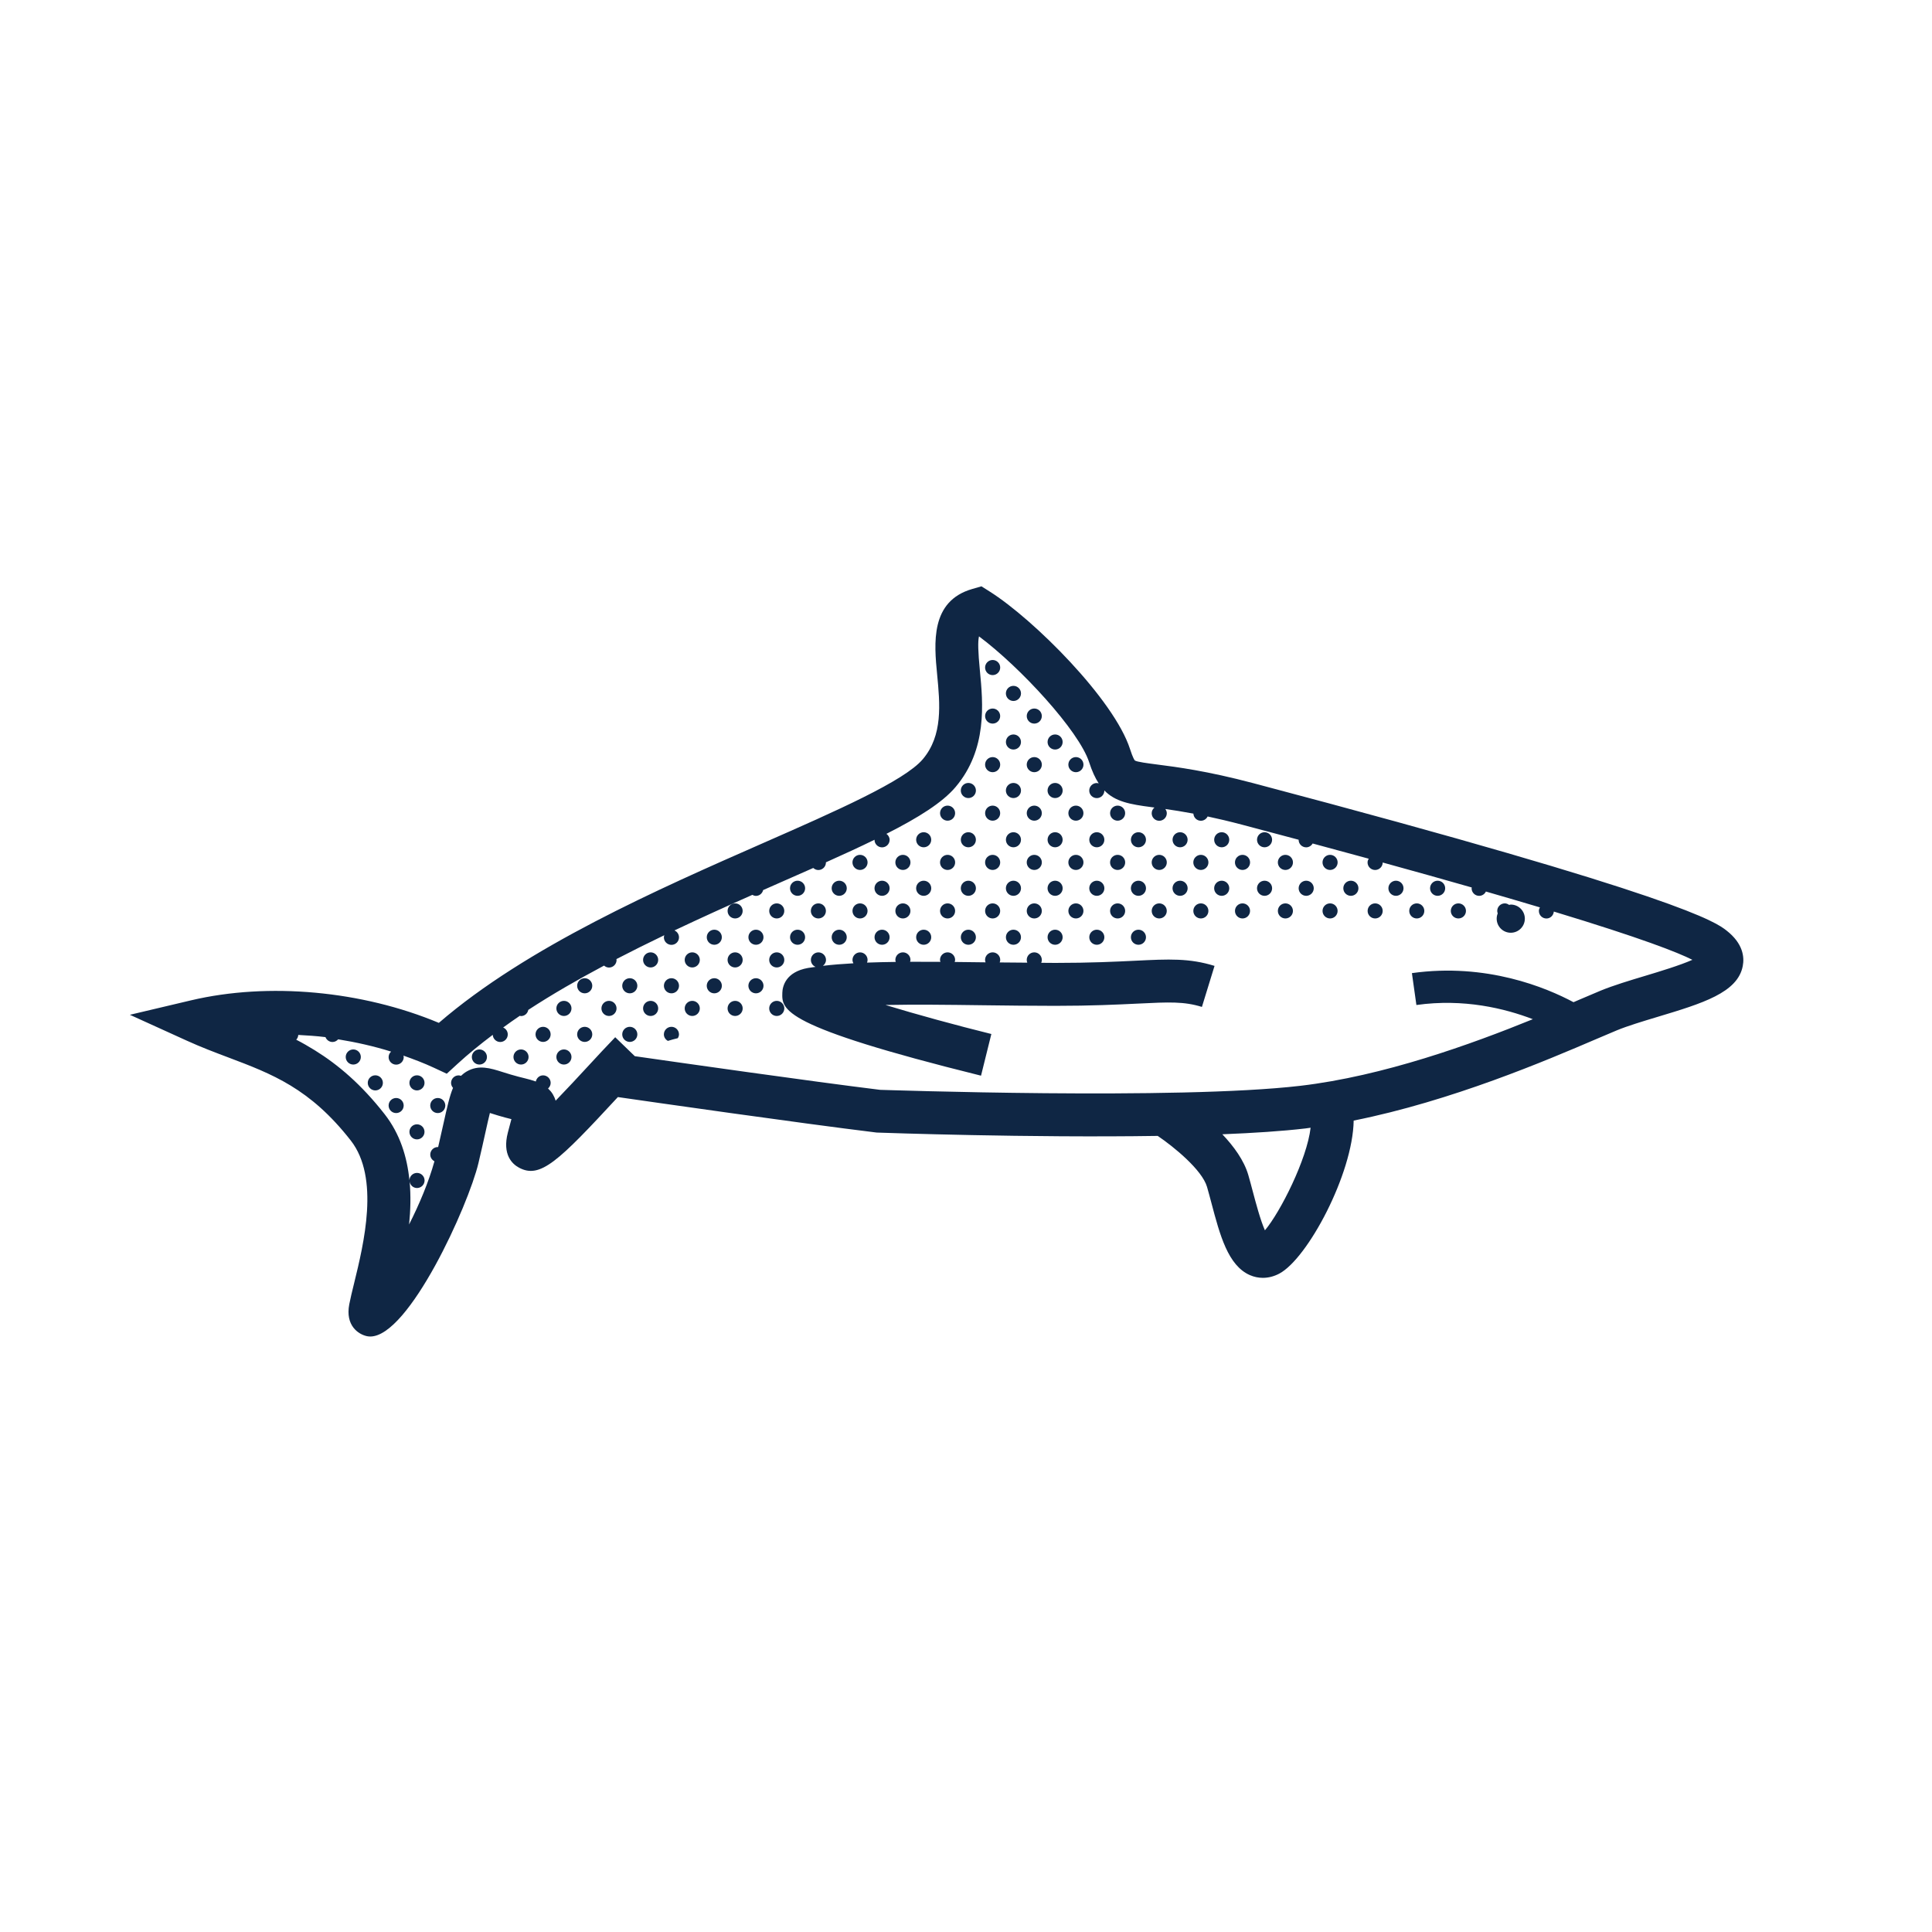 <?xml version="1.0" encoding="UTF-8"?>
<!-- Generator: Adobe Illustrator 21.1.0, SVG Export Plug-In . SVG Version: 6.00 Build 0)  -->
<svg xmlns="http://www.w3.org/2000/svg" xmlns:xlink="http://www.w3.org/1999/xlink" x="0px" y="0px" viewBox="0 0 90 90" style="enable-background:new 0 0 90 90;" xml:space="preserve">
<style type="text/css">
   	.icon_line{fill:#0F2644;}
	.icon_fill{fill:#24A1E8; opacity:0;}
</style>
<g id="grey_x5F_reef_x5F_shark_x5F_fill">
	<path class="icon_fill" d="M79.29,43.819c-1.004-0.508-3.23-1.286-6.617-2.312   c-0.095-0.029-0.192-0.043-0.29-0.043c-0.018,0-0.035,0-0.053,0.001   c-0.092-0.068-0.196-0.121-0.309-0.154c-0.764-0.228-1.604-0.475-2.526-0.741   C69.403,40.544,69.311,40.531,69.219,40.531c-0.023,0-0.046,0-0.069,0.002   c-0.093-0.068-0.198-0.12-0.313-0.153c-1.238-0.355-2.619-0.743-4.159-1.166   c-0.087-0.024-0.176-0.036-0.265-0.036c-0.026,0-0.052,0.001-0.078,0.003   c-0.093-0.065-0.198-0.115-0.311-0.146l-2.614-0.709   c-0.087-0.023-0.175-0.035-0.261-0.035c-0.027,0-0.056,0.001-0.083,0.003   c-0.093-0.064-0.197-0.114-0.311-0.144l-2.628-0.699   c-0.62-0.164-1.166-0.291-1.662-0.397c-0.07-0.015-0.14-0.022-0.209-0.022   c-0.05,0-0.098,0.003-0.146,0.011c-0.101-0.061-0.213-0.104-0.333-0.127   c-0.521-0.097-0.969-0.169-1.354-0.222c-0.046-0.007-0.092-0.01-0.138-0.01   c-0.042,0-0.083,0.002-0.124,0.008c-0.074-0.03-0.151-0.052-0.232-0.064   l-0.148-0.02c-0.927-0.119-1.355-0.213-1.617-0.484   c-0.028-0.029-0.057-0.056-0.088-0.081c-0.016-0.032-0.034-0.063-0.054-0.094   c-0.122-0.188-0.23-0.432-0.332-0.748c-0.588-1.821-3.642-4.983-5.485-6.36   c-0.176-0.131-0.386-0.199-0.599-0.199c-0.115,0-0.23,0.02-0.342,0.06   c-0.316,0.115-0.554,0.382-0.631,0.71c-0.087,0.37-0.083,0.852,0.019,1.912   c0.139,1.45,0.311,3.255-0.899,4.689c-0.608,0.72-1.953,1.449-2.911,1.935   c-0.093,0.047-0.176,0.107-0.248,0.178c-0.101,0.015-0.199,0.045-0.293,0.091   C39.624,38.55,38.875,38.894,38.065,39.257c-0.102,0.046-0.193,0.107-0.271,0.18   c-0.106,0.01-0.213,0.037-0.314,0.082l-2.335,1.03   c-0.086,0.038-0.166,0.088-0.236,0.147c-0.091,0.013-0.18,0.038-0.266,0.076   c-1.186,0.525-2.412,1.081-3.652,1.667c-0.081,0.038-0.155,0.086-0.221,0.143   c-0.087,0.016-0.174,0.043-0.256,0.083c-0.757,0.363-1.511,0.738-2.259,1.125   c-0.102,0.053-0.192,0.122-0.269,0.203c-0.109,0.017-0.215,0.052-0.316,0.105   c-1.37,0.73-2.549,1.419-3.605,2.108c-0.078,0.051-0.147,0.111-0.207,0.18   c-0.07,0.027-0.138,0.062-0.202,0.104c-0.275,0.185-0.541,0.374-0.804,0.566   c-0.078,0.057-0.146,0.123-0.204,0.197c-0.105,0.034-0.205,0.086-0.296,0.154   c-0.671,0.506-1.235,0.972-1.723,1.421h-0.001   c-0.421-0.195-0.899-0.386-1.502-0.599c-0.104-0.036-0.21-0.054-0.316-0.054   c-0.001,0-0.003,0-0.005,0c-0.086-0.062-0.183-0.111-0.288-0.144   c-0.814-0.255-1.691-0.458-2.606-0.605c-0.053-0.009-0.106-0.013-0.159-0.013   c-0.044,0-0.089,0.003-0.132,0.009c-0.102-0.053-0.214-0.088-0.332-0.104   c-0.431-0.055-0.863-0.08-1.335-0.107c-0.02-0.001-0.039-0.002-0.059-0.002   c-0.448,0-0.835,0.298-0.958,0.717c-0.116,0.197-0.162,0.432-0.125,0.662   c0.05,0.315,0.248,0.588,0.532,0.732c0.261,0.134,0.521,0.285,0.783,0.446   c0.004,0.003,0.019,0.012,0.021,0.014c1.118,0.694,2.065,1.563,2.98,2.735   c0.534,0.683,0.845,1.522,0.95,2.565c0.002,0.021,0.005,0.041,0.008,0.062   c0.049,0.544,0.042,1.147-0.024,1.794c-0.048,0.479,0.251,0.925,0.714,1.061   c0.093,0.027,0.188,0.04,0.281,0.04c0.369,0,0.718-0.205,0.892-0.548   c0.553-1.091,0.986-2.173,1.252-3.127c0.033-0.12,0.043-0.242,0.032-0.361   c0.07-0.102,0.123-0.218,0.151-0.344l0.253-1.119   c0.152-0.684,0.262-1.178,0.387-1.476c0.021-0.049,0.037-0.098,0.049-0.147   c0.03-0.022,0.059-0.047,0.086-0.073c0.034-0.031,0.059-0.052,0.083-0.065   c0.061-0.034,0.112-0.048,0.184-0.048c0.174,0,0.435,0.083,0.699,0.167   l0.376,0.115c0.288,0.086,0.525,0.146,0.716,0.191   c0.143,0.035,0.281,0.073,0.414,0.12c0.045,0.016,0.091,0.027,0.137,0.037   c0.046,0.07,0.099,0.135,0.155,0.188c0.099,0.343,0.373,0.608,0.719,0.694   c0.081,0.021,0.162,0.03,0.243,0.03c0.268,0,0.528-0.107,0.719-0.305   c0.521-0.539,1.078-1.138,1.502-1.598c0.2-0.217,0.396-0.429,0.586-0.633   l0.187,0.181c0.151,0.146,0.345,0.241,0.554,0.271   c5.249,0.752,9.208,1.295,11.448,1.569c0.033,0.005,0.283,0.013,0.283,0.013   c3.45,0.106,6.851,0.163,9.834,0.163c4.381,0,7.44-0.157,5.907-0.097   c-0.393,0.016-0.739,0.259-0.888,0.622c-0.147,0.363-0.069,0.78,0.201,1.064   c0.511,0.54,0.848,1.054,0.974,1.485c0.067,0.234,0.137,0.494,0.21,0.77   c0.188,0.708,0.39,1.441,0.612,1.94c0.141,0.313,0.433,0.533,0.772,0.581   c0.047,0.007,0.094,0.01,0.141,0.01c0.292,0,0.571-0.128,0.763-0.354   c0.815-0.963,2.165-3.617,2.358-5.312c0.035-0.306-0.072-0.61-0.292-0.826   c-0.188-0.186-0.44-0.287-0.701-0.287c-0.016,0-0.031,0-0.047,0.001   c3.046-0.396,6.576-1.422,10.777-3.13C72.163,48.25,72.41,47.879,72.406,47.469   c0-0.04-0.003-0.079-0.008-0.118C72.559,47.427,72.702,47.5,72.828,47.567   c0.147,0.079,0.31,0.118,0.472,0.118c0.137,0,0.272-0.027,0.4-0.084   l0.294-0.125c0.37-0.159,0.688-0.296,0.944-0.401   c0.567-0.232,1.322-0.459,1.991-0.66c0.666-0.2,1.672-0.504,2.315-0.789   c0.353-0.157,0.584-0.503,0.594-0.889C79.849,44.351,79.635,43.994,79.29,43.819z"></path>
</g>
<g id="grey_x5F_reef_x5F_shark_x5F_line">
	<path class="icon_line" d="M80.433,43.352c-0.494-0.388-1.997-1.57-22.05-6.869   c-2.169-0.573-3.558-0.751-4.477-0.869c-0.439-0.057-0.938-0.12-1.039-0.187   c-0.014-0.013-0.087-0.102-0.227-0.535c-0.743-2.301-4.48-6.039-6.541-7.339   l-0.38-0.24l-0.432,0.125c-1.96,0.568-1.771,2.539-1.632,3.978   c0.134,1.395,0.272,2.837-0.667,3.95c-0.855,1.013-4.047,2.417-7.427,3.902   c-4.932,2.168-11.022,4.846-15.118,8.381c-3.577-1.497-7.938-1.901-11.546-1.049   l-2.847,0.673l2.663,1.21c0.657,0.299,1.298,0.541,1.918,0.775   c2.042,0.771,3.806,1.437,5.708,3.87c1.36,1.739,0.606,4.815,0.156,6.653   c-0.094,0.382-0.174,0.714-0.225,0.979c-0.191,0.991,0.425,1.398,0.819,1.483   c0.052,0.011,0.105,0.017,0.159,0.017c1.801,0,4.567-6.093,5.04-8.08   c0.133-0.563,0.238-1.034,0.325-1.428c0.074-0.335,0.146-0.66,0.208-0.905   l0.396,0.123c0.232,0.069,0.434,0.121,0.607,0.164   c-0.014,0.052-0.028,0.104-0.042,0.155l-0.125,0.473   c-0.266,1.028,0.207,1.462,0.513,1.628c0.994,0.544,1.845-0.293,4.613-3.284   c1.517,0.219,8.394,1.206,12.057,1.653c0.398,0.014,7.084,0.249,13.091,0.156   c0.753,0.51,2.066,1.582,2.297,2.376c0.066,0.227,0.132,0.477,0.201,0.735   c0.398,1.505,0.774,2.927,1.796,3.374c0.194,0.085,0.398,0.127,0.604,0.127   c0.257,0,0.517-0.066,0.765-0.197c1.317-0.697,3.427-4.646,3.465-7.129   c4.563-0.912,9.005-2.813,11.309-3.801c0.373-0.16,0.693-0.297,0.951-0.403   c0.507-0.209,1.213-0.421,1.896-0.627c2.086-0.628,3.734-1.125,3.969-2.369   C81.266,44.583,81.2,43.954,80.433,43.352z M58.925,57.313   c-0.21-0.469-0.429-1.297-0.561-1.795c-0.073-0.276-0.144-0.543-0.214-0.784   c-0.198-0.679-0.675-1.333-1.209-1.895c1.459-0.058,2.791-0.145,3.866-0.271   c0.082-0.01,0.164-0.023,0.246-0.034C60.885,54.001,59.643,56.465,58.925,57.313   z M76.64,45.458c-0.729,0.219-1.482,0.446-2.081,0.692   c-0.265,0.109-0.594,0.25-0.978,0.415c-0.088,0.038-0.187,0.08-0.281,0.121   c-1.259-0.673-4.047-1.844-7.528-1.354l0.209,1.485   c2.211-0.311,4.126,0.162,5.425,0.661c-2.865,1.166-6.964,2.65-10.832,3.103   C54.851,51.251,41.104,50.768,41,50.769c-3.261-0.401-9.267-1.258-11.428-1.568   l-0.913-0.883c-0.383,0.396-0.827,0.875-1.289,1.375   c-0.42,0.455-0.97,1.048-1.486,1.581c-0.029-0.1-0.072-0.198-0.13-0.296   c-0.065-0.11-0.143-0.195-0.224-0.272c0.073-0.064,0.122-0.156,0.122-0.261   c0-0.193-0.159-0.351-0.353-0.351c-0.17,0-0.306,0.125-0.338,0.286   c-0.162-0.057-0.33-0.104-0.505-0.147c-0.18-0.044-0.401-0.098-0.669-0.178   l-0.37-0.114c-0.572-0.182-1.113-0.352-1.674-0.029   c-0.104,0.06-0.19,0.13-0.27,0.205c-0.035-0.012-0.07-0.022-0.109-0.022   c-0.194,0-0.352,0.158-0.352,0.352c0,0.089,0.036,0.168,0.091,0.23   c-0.159,0.379-0.275,0.898-0.441,1.646c-0.069,0.313-0.155,0.692-0.252,1.113   c-0.006,0-0.01-0.003-0.016-0.003c-0.193,0-0.351,0.158-0.351,0.352   c0,0.137,0.081,0.252,0.195,0.311c-0.272,0.975-0.704,2.002-1.181,2.943   c0.067-0.66,0.086-1.339,0.023-2.01c0.021,0.175,0.165,0.313,0.345,0.313   c0.194,0,0.353-0.158,0.353-0.352c0-0.194-0.159-0.352-0.353-0.352   c-0.191,0-0.347,0.154-0.352,0.344c-0.11-1.096-0.442-2.167-1.157-3.081   c-1.092-1.397-2.173-2.305-3.24-2.968c-0.009-0.004-0.015-0.011-0.024-0.015   c-0.285-0.176-0.569-0.34-0.853-0.485c0.057-0.058,0.09-0.137,0.096-0.222   c0.422,0.024,0.844,0.048,1.266,0.102c0.051,0.131,0.178,0.227,0.328,0.227   c0.106,0,0.198-0.05,0.263-0.125c0.838,0.135,1.666,0.322,2.467,0.572   c-0.07,0.064-0.116,0.155-0.116,0.257c0,0.193,0.158,0.351,0.352,0.351   c0.194,0,0.352-0.158,0.352-0.351c0-0.025-0.009-0.046-0.014-0.07   c0.482,0.17,0.959,0.351,1.413,0.562l0.606,0.282l0.492-0.452   c0.509-0.468,1.065-0.919,1.65-1.36c0.01,0.185,0.162,0.334,0.349,0.334   c0.193,0,0.351-0.158,0.351-0.352c0-0.145-0.089-0.27-0.215-0.323   c0.254-0.184,0.509-0.367,0.774-0.545c0.02,0.003,0.038,0.012,0.059,0.012   c0.17,0,0.307-0.125,0.338-0.288c1.112-0.726,2.305-1.411,3.529-2.063   c0.062,0.055,0.142,0.091,0.23,0.091c0.194,0,0.353-0.158,0.353-0.352   c0-0.015-0.007-0.027-0.008-0.042c0.739-0.383,1.484-0.753,2.232-1.112   c-0.009,0.032-0.02,0.064-0.02,0.1c0,0.193,0.159,0.349,0.353,0.349   c0.193,0,0.351-0.156,0.351-0.349c0-0.146-0.088-0.269-0.212-0.323   c1.232-0.583,2.45-1.135,3.629-1.657c0.051,0.028,0.106,0.048,0.167,0.048   c0.165,0,0.299-0.117,0.336-0.271c0.271-0.12,0.55-0.244,0.815-0.36   c0.527-0.231,1.033-0.454,1.52-0.67c0.063,0.058,0.145,0.096,0.237,0.096   c0.194,0,0.353-0.158,0.353-0.352c0-0.002-0.001-0.005-0.001-0.007   c0.821-0.368,1.58-0.717,2.265-1.052c0,0.002-0.001,0.003-0.001,0.005   c0,0.193,0.158,0.35,0.351,0.35c0.194,0,0.353-0.157,0.353-0.35   c0-0.117-0.062-0.216-0.149-0.28c1.501-0.761,2.615-1.462,3.223-2.183   c1.483-1.756,1.279-3.88,1.13-5.432c-0.084-0.877-0.099-1.336-0.041-1.584   c1.93,1.441,4.661,4.404,5.132,5.866c0.133,0.411,0.28,0.729,0.446,0.985   c-0.029-0.008-0.058-0.019-0.09-0.019c-0.194,0-0.352,0.158-0.352,0.352   c0,0.193,0.158,0.351,0.352,0.351c0.194,0,0.352-0.158,0.352-0.351   c0-0.003-0.001-0.005-0.002-0.008c0.508,0.526,1.192,0.65,2.209,0.781   c0.04,0.005,0.085,0.011,0.127,0.017c-0.077,0.064-0.129,0.157-0.129,0.266   c0,0.194,0.158,0.351,0.351,0.351c0.194,0,0.353-0.157,0.353-0.351   c0-0.075-0.029-0.141-0.069-0.198c0.371,0.052,0.805,0.121,1.308,0.215   c0.01,0.185,0.161,0.333,0.348,0.333c0.139,0,0.258-0.083,0.315-0.2   c0.482,0.103,1.013,0.227,1.615,0.386c0.914,0.242,1.787,0.474,2.625,0.698   c0,0.001-0.001,0.003-0.001,0.004c0,0.193,0.158,0.35,0.352,0.35   c0.13,0,0.24-0.074,0.301-0.179c0.916,0.247,1.786,0.482,2.612,0.708   c-0.031,0.053-0.054,0.11-0.054,0.175c0,0.193,0.159,0.351,0.353,0.351   c0.193,0,0.351-0.156,0.353-0.348c1.536,0.422,2.913,0.809,4.149,1.163   c-0.001,0.013-0.008,0.024-0.008,0.038c0,0.194,0.158,0.352,0.352,0.352   c0.139,0,0.258-0.083,0.314-0.201c0.919,0.265,1.756,0.511,2.516,0.738   c-0.028,0.05-0.048,0.105-0.048,0.166c0,0.194,0.157,0.352,0.352,0.352   c0.183,0,0.329-0.144,0.344-0.323c4.097,1.242,5.776,1.904,6.456,2.248   C78.253,44.972,77.288,45.263,76.64,45.458z M56.578,44.995l-0.588,1.911   c-0.842-0.258-1.517-0.227-2.994-0.154c-0.956,0.046-2.145,0.104-3.837,0.104   c-1.135,0-2.274-0.014-3.382-0.028c-1.602-0.021-3.157-0.04-4.528-0.012   c1.48,0.45,3.282,0.943,4.932,1.352l-0.481,1.941   c-9.309-2.308-9.283-3.066-9.256-3.868c0.01-0.283,0.146-0.963,1.198-1.15   c0.109-0.019,0.234-0.033,0.35-0.05c-0.128-0.053-0.218-0.179-0.218-0.325   c0-0.193,0.158-0.351,0.351-0.351c0.194,0,0.353,0.158,0.353,0.351   c0,0.114-0.059,0.212-0.144,0.276c0.434-0.052,0.913-0.09,1.42-0.118   c-0.025-0.048-0.042-0.1-0.042-0.158c0-0.193,0.158-0.351,0.352-0.351   c0.193,0,0.351,0.158,0.351,0.351c0,0.044-0.01,0.086-0.025,0.126   c0.427-0.016,0.876-0.026,1.338-0.032c-0.009-0.031-0.019-0.061-0.019-0.094   c0-0.194,0.159-0.352,0.353-0.352c0.193,0,0.351,0.158,0.351,0.352   c0,0.031-0.011,0.059-0.018,0.087c0.459-0.002,0.933,0,1.413,0.004   c-0.009-0.03-0.019-0.06-0.019-0.092c0-0.193,0.159-0.351,0.353-0.351   c0.193,0,0.351,0.158,0.351,0.351c0,0.034-0.011,0.065-0.02,0.097   c0.438,0.005,0.881,0.01,1.329,0.016c0.035,0.001,0.073,0.001,0.109,0.001   c-0.012-0.036-0.023-0.073-0.023-0.114c0-0.193,0.159-0.351,0.353-0.351   c0.194,0,0.353,0.158,0.353,0.351c0,0.042-0.01,0.081-0.024,0.119   c0.426,0.006,0.854,0.008,1.285,0.011c-0.016-0.04-0.026-0.083-0.026-0.129   c0-0.194,0.158-0.352,0.352-0.352c0.193,0,0.351,0.158,0.351,0.352   c0,0.048-0.009,0.093-0.027,0.135c0.219,0.001,0.434,0.005,0.654,0.005   c1.643,0,2.805-0.057,3.739-0.102C54.459,44.677,55.4,44.631,56.578,44.995z    M71.033,42.795c0,0.362-0.294,0.656-0.656,0.656c-0.363,0-0.656-0.294-0.656-0.656   c0-0.087,0.018-0.169,0.049-0.245c-0.012-0.037-0.023-0.075-0.023-0.116   c0-0.193,0.158-0.351,0.353-0.351c0.076,0,0.142,0.029,0.2,0.071   c0.027-0.004,0.05-0.016,0.077-0.016C70.74,42.138,71.033,42.433,71.033,42.795z    M38.742,41.379c0-0.194,0.158-0.352,0.352-0.352s0.352,0.158,0.352,0.352   c0,0.194-0.158,0.352-0.352,0.352S38.742,41.573,38.742,41.379z M39.445,43.66   c0,0.194-0.157,0.351-0.351,0.351s-0.351-0.157-0.351-0.351   s0.157-0.351,0.351-0.351S39.445,43.466,39.445,43.66z M37.505,43.66   c0,0.194-0.157,0.351-0.351,0.351s-0.351-0.157-0.351-0.351   s0.157-0.351,0.351-0.351S37.505,43.466,37.505,43.66z M39.711,40.174   c0-0.194,0.158-0.352,0.352-0.352s0.352,0.158,0.352,0.352   s-0.158,0.352-0.352,0.352S39.711,40.368,39.711,40.174z M40.414,42.434   c0,0.194-0.157,0.351-0.351,0.351s-0.351-0.157-0.351-0.351   s0.157-0.351,0.351-0.351S40.414,42.24,40.414,42.434z M42.677,41.379   c0-0.194,0.158-0.352,0.352-0.352s0.352,0.158,0.352,0.352   c0,0.194-0.158,0.352-0.352,0.352S42.677,41.573,42.677,41.379z M43.38,43.66   c0,0.194-0.157,0.351-0.351,0.351s-0.351-0.157-0.351-0.351   s0.157-0.351,0.351-0.351S43.38,43.466,43.38,43.66z M42.678,39.119   c0-0.194,0.157-0.351,0.351-0.351s0.351,0.157,0.351,0.351   s-0.157,0.351-0.351,0.351S42.678,39.313,42.678,39.119z M42.412,42.434   c0,0.194-0.157,0.351-0.351,0.351c-0.194,0-0.351-0.157-0.351-0.351   s0.157-0.351,0.351-0.351C42.255,42.083,42.412,42.24,42.412,42.434z    M41.441,43.66c0,0.194-0.157,0.351-0.351,0.351s-0.351-0.157-0.351-0.351   s0.157-0.351,0.351-0.351S41.441,43.466,41.441,43.66z M36.802,41.379   c0-0.194,0.158-0.352,0.352-0.352s0.352,0.158,0.352,0.352   c0,0.194-0.158,0.352-0.352,0.352S36.802,41.573,36.802,41.379z M40.738,41.379   c0-0.194,0.158-0.352,0.352-0.352c0.194,0,0.352,0.158,0.352,0.352   c0,0.194-0.158,0.352-0.352,0.352C40.896,41.731,40.738,41.573,40.738,41.379z    M37.772,42.434c0-0.194,0.157-0.351,0.351-0.351s0.351,0.157,0.351,0.351   s-0.157,0.351-0.351,0.351S37.772,42.628,37.772,42.434z M41.709,40.174   c0-0.194,0.158-0.352,0.352-0.352c0.194,0,0.352,0.158,0.352,0.352   s-0.158,0.352-0.352,0.352C41.867,40.526,41.709,40.368,41.709,40.174z    M30.661,44.716c0,0.194-0.158,0.352-0.352,0.352s-0.352-0.158-0.352-0.352   s0.158-0.352,0.352-0.352S30.661,44.522,30.661,44.716z M32.6,44.716   c0,0.194-0.158,0.352-0.352,0.352s-0.352-0.158-0.352-0.352   s0.158-0.352,0.352-0.352S32.6,44.522,32.6,44.716z M32.6,46.976   c0,0.194-0.158,0.352-0.352,0.352s-0.352-0.158-0.352-0.352   s0.158-0.352,0.352-0.352S32.6,46.782,32.6,46.976z M31.631,45.921   c0,0.194-0.158,0.352-0.352,0.352s-0.352-0.158-0.352-0.352   s0.158-0.352,0.352-0.352S31.631,45.727,31.631,45.921z M30.661,46.976   c0,0.194-0.158,0.352-0.352,0.352s-0.352-0.158-0.352-0.352   s0.158-0.352,0.352-0.352S30.661,46.782,30.661,46.976z M31.63,48.185   c0,0.066-0.024,0.126-0.057,0.178c-0.162,0.038-0.315,0.08-0.459,0.126   c-0.11-0.058-0.188-0.172-0.188-0.304c0-0.194,0.159-0.352,0.353-0.352   C31.472,47.833,31.63,47.991,31.63,48.185z M34.864,43.66   c0-0.194,0.157-0.351,0.351-0.351s0.351,0.157,0.351,0.351   s-0.157,0.351-0.351,0.351S34.864,43.854,34.864,43.66z M35.567,45.921   c0,0.194-0.158,0.352-0.352,0.352c-0.194,0-0.352-0.158-0.352-0.352   s0.158-0.352,0.352-0.352C35.409,45.569,35.567,45.727,35.567,45.921z    M35.833,42.434c0-0.194,0.157-0.351,0.351-0.351s0.351,0.157,0.351,0.351   s-0.157,0.351-0.351,0.351S35.833,42.628,35.833,42.434z M33.627,45.921   c0,0.194-0.158,0.352-0.352,0.352s-0.352-0.158-0.352-0.352   s0.158-0.352,0.352-0.352S33.627,45.727,33.627,45.921z M35.832,44.716   c0-0.194,0.158-0.352,0.352-0.352s0.352,0.158,0.352,0.352   s-0.158,0.352-0.352,0.352S35.832,44.91,35.832,44.716z M36.536,46.976   c0,0.194-0.158,0.352-0.352,0.352s-0.352-0.158-0.352-0.352   s0.158-0.352,0.352-0.352S36.536,46.782,36.536,46.976z M32.924,43.66   c0-0.194,0.157-0.351,0.351-0.351s0.351,0.157,0.351,0.351   s-0.157,0.351-0.351,0.351S32.924,43.854,32.924,43.66z M34.597,46.976   c0,0.194-0.158,0.352-0.352,0.352s-0.352-0.158-0.352-0.352   s0.158-0.352,0.352-0.352S34.597,46.782,34.597,46.976z M34.597,44.716   c0,0.194-0.158,0.352-0.352,0.352s-0.352-0.158-0.352-0.352   s0.158-0.352,0.352-0.352S34.597,44.522,34.597,44.716z M33.894,42.434   c0-0.194,0.157-0.351,0.351-0.351s0.351,0.157,0.351,0.351   s-0.157,0.351-0.351,0.351S33.894,42.628,33.894,42.434z M29.69,48.185   c0,0.194-0.158,0.352-0.352,0.352s-0.352-0.158-0.352-0.352   s0.158-0.352,0.352-0.352S29.69,47.991,29.69,48.185z M19.775,52.726   c0,0.194-0.157,0.351-0.351,0.351s-0.351-0.157-0.351-0.351   S19.23,52.375,19.424,52.375S19.775,52.532,19.775,52.726z M20.744,51.5   c0,0.194-0.157,0.351-0.351,0.351S20.042,51.694,20.042,51.5   s0.157-0.351,0.351-0.351S20.744,51.306,20.744,51.5z M19.776,50.444   c0,0.194-0.158,0.352-0.352,0.352s-0.352-0.158-0.352-0.352   c0-0.194,0.158-0.352,0.352-0.352S19.776,50.25,19.776,50.444z M18.805,51.5   c0,0.194-0.157,0.351-0.351,0.351S18.103,51.694,18.103,51.5   s0.157-0.351,0.351-0.351S18.805,51.306,18.805,51.5z M16.809,49.239   c0,0.194-0.158,0.352-0.352,0.352c-0.194,0-0.352-0.158-0.352-0.352   s0.158-0.352,0.352-0.352C16.651,48.887,16.809,49.045,16.809,49.239z    M22.684,49.239c0,0.194-0.158,0.352-0.352,0.352c-0.194,0-0.352-0.158-0.352-0.352   s0.158-0.352,0.352-0.352C22.526,48.887,22.684,49.045,22.684,49.239z    M27.59,48.185c0,0.194-0.158,0.352-0.352,0.352c-0.194,0-0.352-0.158-0.352-0.352   s0.158-0.352,0.352-0.352C27.432,47.833,27.59,47.991,27.59,48.185z    M26.622,46.976c0,0.194-0.158,0.352-0.352,0.352s-0.352-0.158-0.352-0.352   s0.158-0.352,0.352-0.352S26.622,46.782,26.622,46.976z M26.622,49.239   c0,0.194-0.158,0.352-0.352,0.352s-0.352-0.158-0.352-0.352   s0.158-0.352,0.352-0.352S26.622,49.045,26.622,49.239z M29.69,45.921   c0,0.194-0.158,0.352-0.352,0.352s-0.352-0.158-0.352-0.352   s0.158-0.352,0.352-0.352S29.69,45.727,29.69,45.921z M28.721,46.976   c0,0.194-0.158,0.352-0.352,0.352s-0.352-0.158-0.352-0.352   s0.158-0.352,0.352-0.352S28.721,46.782,28.721,46.976z M27.59,45.921   c0,0.194-0.158,0.352-0.352,0.352c-0.194,0-0.352-0.158-0.352-0.352   s0.158-0.352,0.352-0.352C27.432,45.569,27.59,45.727,27.59,45.921z    M17.836,50.444c0,0.194-0.158,0.352-0.352,0.352s-0.352-0.158-0.352-0.352   c0-0.194,0.158-0.352,0.352-0.352S17.836,50.25,17.836,50.444z M25.651,48.185   c0,0.194-0.158,0.352-0.352,0.352s-0.352-0.158-0.352-0.352   s0.158-0.352,0.352-0.352S25.651,47.991,25.651,48.185z M24.623,49.239   c0,0.194-0.158,0.352-0.352,0.352s-0.352-0.158-0.352-0.352   s0.158-0.352,0.352-0.352S24.623,49.045,24.623,49.239z M49.768,35.62   c0-0.194,0.158-0.352,0.352-0.352s0.352,0.158,0.352,0.352   s-0.158,0.352-0.352,0.352S49.768,35.814,49.768,35.62z M55.589,40.174   c0-0.194,0.158-0.352,0.352-0.352c0.194,0,0.352,0.158,0.352,0.352   S56.135,40.526,55.941,40.526C55.747,40.526,55.589,40.368,55.589,40.174z    M57.264,41.379c0,0.194-0.158,0.352-0.352,0.352s-0.352-0.158-0.352-0.352   c0-0.194,0.158-0.352,0.352-0.352S57.264,41.185,57.264,41.379z M56.561,39.119   c0-0.194,0.157-0.351,0.351-0.351s0.351,0.157,0.351,0.351   s-0.157,0.351-0.351,0.351S56.561,39.313,56.561,39.119z M54.353,42.434   c0,0.194-0.157,0.351-0.351,0.351s-0.351-0.157-0.351-0.351   s0.157-0.351,0.351-0.351S54.353,42.24,54.353,42.434z M58.232,42.434   c0,0.194-0.157,0.351-0.351,0.351s-0.351-0.157-0.351-0.351   s0.157-0.351,0.351-0.351S58.232,42.24,58.232,42.434z M54.622,39.119   c0-0.194,0.157-0.351,0.351-0.351s0.351,0.157,0.351,0.351   s-0.157,0.351-0.351,0.351S54.622,39.313,54.622,39.119z M53.65,40.174   c0-0.194,0.158-0.352,0.352-0.352s0.352,0.158,0.352,0.352   s-0.158,0.352-0.352,0.352S53.65,40.368,53.65,40.174z M56.292,42.434   c0,0.194-0.157,0.351-0.351,0.351s-0.351-0.157-0.351-0.351   s0.157-0.351,0.351-0.351S56.292,42.24,56.292,42.434z M54.621,41.379   c0-0.194,0.158-0.352,0.352-0.352s0.352,0.158,0.352,0.352   c0,0.194-0.158,0.352-0.352,0.352S54.621,41.573,54.621,41.379z M58.233,40.174   c0,0.194-0.158,0.352-0.352,0.352s-0.352-0.158-0.352-0.352   s0.158-0.352,0.352-0.352S58.233,39.98,58.233,40.174z M63.281,41.379   c0,0.194-0.158,0.352-0.352,0.352s-0.352-0.158-0.352-0.352   c0-0.194,0.158-0.352,0.352-0.352S63.281,41.185,63.281,41.379z M62.312,40.174   c0,0.194-0.158,0.352-0.352,0.352s-0.352-0.158-0.352-0.352   s0.158-0.352,0.352-0.352S62.312,39.98,62.312,40.174z M62.311,42.434   c0,0.194-0.157,0.351-0.351,0.351s-0.351-0.157-0.351-0.351   s0.157-0.351,0.351-0.351S62.311,42.24,62.311,42.434z M64.411,42.434   c0,0.194-0.157,0.351-0.351,0.351s-0.351-0.157-0.351-0.351   s0.157-0.351,0.351-0.351S64.411,42.24,64.411,42.434z M58.557,39.119   c0-0.194,0.157-0.351,0.351-0.351s0.351,0.157,0.351,0.351   s-0.157,0.351-0.351,0.351S58.557,39.313,58.557,39.119z M60.23,42.434   c0,0.194-0.157,0.351-0.351,0.351s-0.351-0.157-0.351-0.351   s0.157-0.351,0.351-0.351S60.23,42.24,60.23,42.434z M59.26,41.379   c0,0.194-0.158,0.352-0.352,0.352s-0.352-0.158-0.352-0.352   c0-0.194,0.158-0.352,0.352-0.352S59.26,41.185,59.26,41.379z M61.2,41.379   c0,0.194-0.158,0.352-0.352,0.352s-0.352-0.158-0.352-0.352   c0-0.194,0.158-0.352,0.352-0.352S61.2,41.185,61.2,41.379z M60.231,40.174   c0,0.194-0.158,0.352-0.352,0.352c-0.194,0-0.352-0.158-0.352-0.352   s0.158-0.352,0.352-0.352C60.073,39.822,60.231,39.98,60.231,40.174z    M52.682,39.119c0-0.194,0.157-0.351,0.351-0.351s0.351,0.157,0.351,0.351   s-0.157,0.351-0.351,0.351S52.682,39.313,52.682,39.119z M68.29,42.434   c0,0.194-0.158,0.351-0.352,0.351h-0.001c-0.195,0-0.353-0.157-0.353-0.351   c0-0.194,0.158-0.351,0.354-0.351C68.132,42.083,68.29,42.24,68.29,42.434z    M53.384,43.66c0,0.194-0.157,0.351-0.351,0.351s-0.351-0.157-0.351-0.351   s0.157-0.351,0.351-0.351S53.384,43.466,53.384,43.66z M51.711,40.174   c0-0.194,0.158-0.352,0.352-0.352s0.352,0.158,0.352,0.352   s-0.158,0.352-0.352,0.352S51.711,40.368,51.711,40.174z M52.681,41.379   c0-0.194,0.158-0.352,0.352-0.352s0.352,0.158,0.352,0.352   c0,0.194-0.158,0.352-0.352,0.352S52.681,41.573,52.681,41.379z M51.712,37.88   c0-0.194,0.157-0.351,0.351-0.351s0.351,0.157,0.351,0.351   s-0.157,0.351-0.351,0.351S51.712,38.074,51.712,37.88z M52.414,42.434   c0,0.194-0.157,0.351-0.351,0.351s-0.351-0.157-0.351-0.351   s0.157-0.351,0.351-0.351S52.414,42.24,52.414,42.434z M47.83,33.357   c0-0.194,0.157-0.351,0.351-0.351c0.194,0,0.351,0.157,0.351,0.351   s-0.157,0.351-0.351,0.351C47.987,33.708,47.83,33.551,47.83,33.357z    M50.471,42.434c0,0.194-0.157,0.351-0.351,0.351s-0.351-0.157-0.351-0.351   s0.157-0.351,0.351-0.351S50.471,42.24,50.471,42.434z M49.768,40.174   c0-0.194,0.158-0.352,0.352-0.352s0.352,0.158,0.352,0.352   s-0.158,0.352-0.352,0.352S49.768,40.368,49.768,40.174z M50.743,39.119   c0-0.194,0.157-0.351,0.351-0.351s0.351,0.157,0.351,0.351   s-0.157,0.351-0.351,0.351S50.743,39.313,50.743,39.119z M49.502,43.66   c0,0.194-0.157,0.351-0.351,0.351s-0.351-0.157-0.351-0.351   s0.157-0.351,0.351-0.351S49.502,43.466,49.502,43.66z M49.502,39.119   c0,0.194-0.157,0.351-0.351,0.351s-0.351-0.157-0.351-0.351   s0.157-0.351,0.351-0.351S49.502,38.925,49.502,39.119z M48.799,36.825   c0-0.194,0.158-0.352,0.352-0.352s0.352,0.158,0.352,0.352   s-0.158,0.352-0.352,0.352S48.799,37.019,48.799,36.825z M50.471,37.88   c0,0.194-0.157,0.351-0.351,0.351s-0.351-0.157-0.351-0.351   s0.157-0.351,0.351-0.351S50.471,37.686,50.471,37.88z M48.8,34.565   c0-0.194,0.157-0.351,0.351-0.351s0.351,0.157,0.351,0.351   s-0.157,0.351-0.351,0.351S48.8,34.759,48.8,34.565z M51.445,43.66   c0,0.194-0.157,0.351-0.351,0.351s-0.351-0.157-0.351-0.351   s0.157-0.351,0.351-0.351S51.445,43.466,51.445,43.66z M48.799,41.379   c0-0.194,0.158-0.352,0.352-0.352s0.352,0.158,0.352,0.352   c0,0.194-0.158,0.352-0.352,0.352S48.799,41.573,48.799,41.379z M44.758,36.825   c0-0.194,0.158-0.352,0.352-0.352s0.352,0.158,0.352,0.352   s-0.158,0.352-0.352,0.352S44.758,37.019,44.758,36.825z M65.381,41.379   c0,0.194-0.158,0.352-0.352,0.352s-0.352-0.158-0.352-0.352   c0-0.194,0.158-0.352,0.352-0.352S65.381,41.185,65.381,41.379z M45.461,43.66   c0,0.194-0.157,0.351-0.351,0.351s-0.351-0.157-0.351-0.351   s0.157-0.351,0.351-0.351S45.461,43.466,45.461,43.66z M45.461,39.119   c0,0.194-0.157,0.351-0.351,0.351s-0.351-0.157-0.351-0.351   s0.157-0.351,0.351-0.351S45.461,38.925,45.461,39.119z M43.791,37.88   c0-0.194,0.157-0.351,0.351-0.351c0.194,0,0.351,0.157,0.351,0.351   s-0.157,0.351-0.351,0.351C43.948,38.231,43.791,38.074,43.791,37.88z    M44.493,42.434c0,0.194-0.157,0.351-0.351,0.351c-0.194,0-0.351-0.157-0.351-0.351   s0.157-0.351,0.351-0.351C44.336,42.083,44.493,42.24,44.493,42.434z    M50.742,41.379c0-0.194,0.158-0.352,0.352-0.352s0.352,0.158,0.352,0.352   c0,0.194-0.158,0.352-0.352,0.352S50.742,41.573,50.742,41.379z M43.79,40.174   c0-0.194,0.158-0.352,0.352-0.352c0.194,0,0.352,0.158,0.352,0.352   s-0.158,0.352-0.352,0.352C43.948,40.526,43.79,40.368,43.79,40.174z    M45.889,35.62c0-0.194,0.158-0.352,0.352-0.352c0.194,0,0.352,0.158,0.352,0.352   s-0.158,0.352-0.352,0.352C46.047,35.972,45.889,35.814,45.889,35.62z    M46.592,33.357c0,0.194-0.157,0.351-0.351,0.351s-0.351-0.157-0.351-0.351   s0.157-0.351,0.351-0.351S46.592,33.163,46.592,33.357z M46.592,42.434   c0,0.194-0.157,0.351-0.351,0.351s-0.351-0.157-0.351-0.351   s0.157-0.351,0.351-0.351S46.592,42.24,46.592,42.434z M45.889,40.174   c0-0.194,0.158-0.352,0.352-0.352c0.194,0,0.352,0.158,0.352,0.352   s-0.158,0.352-0.352,0.352C46.047,40.526,45.889,40.368,45.889,40.174z    M45.889,31.097c0-0.194,0.158-0.352,0.352-0.352c0.194,0,0.352,0.158,0.352,0.352   s-0.158,0.352-0.352,0.352C46.047,31.449,45.889,31.291,45.889,31.097z    M46.592,37.88c0,0.194-0.157,0.351-0.351,0.351s-0.351-0.157-0.351-0.351   s0.157-0.351,0.351-0.351S46.592,37.686,46.592,37.88z M66.35,42.434   c0,0.194-0.157,0.351-0.351,0.351s-0.351-0.157-0.351-0.351   s0.157-0.351,0.351-0.351S66.35,42.24,66.35,42.434z M67.322,41.379   c0,0.194-0.158,0.352-0.352,0.352c-0.194,0-0.352-0.158-0.352-0.352   c0-0.194,0.158-0.352,0.352-0.352C67.164,41.027,67.322,41.185,67.322,41.379z    M46.858,36.825c0-0.194,0.158-0.352,0.352-0.352s0.352,0.158,0.352,0.352   s-0.158,0.352-0.352,0.352S46.858,37.019,46.858,36.825z M48.532,37.88   c0,0.194-0.157,0.351-0.351,0.351c-0.194,0-0.351-0.157-0.351-0.351   s0.157-0.351,0.351-0.351C48.375,37.529,48.532,37.686,48.532,37.88z    M44.758,41.379c0-0.194,0.158-0.352,0.352-0.352s0.352,0.158,0.352,0.352   c0,0.194-0.158,0.352-0.352,0.352S44.758,41.573,44.758,41.379z M47.829,40.174   c0-0.194,0.158-0.352,0.352-0.352c0.194,0,0.352,0.158,0.352,0.352   s-0.158,0.352-0.352,0.352C47.987,40.526,47.829,40.368,47.829,40.174z    M47.829,35.62c0-0.194,0.158-0.352,0.352-0.352c0.194,0,0.352,0.158,0.352,0.352   s-0.158,0.352-0.352,0.352C47.987,35.972,47.829,35.814,47.829,35.62z    M48.532,42.434c0,0.194-0.157,0.351-0.351,0.351   c-0.194,0-0.351-0.157-0.351-0.351s0.157-0.351,0.351-0.351   C48.375,42.083,48.532,42.24,48.532,42.434z M46.858,32.302   c0-0.194,0.158-0.352,0.352-0.352s0.352,0.158,0.352,0.352   s-0.158,0.352-0.352,0.352S46.858,32.496,46.858,32.302z M47.561,34.565   c0,0.194-0.157,0.351-0.351,0.351s-0.351-0.157-0.351-0.351   s0.157-0.351,0.351-0.351S47.561,34.371,47.561,34.565z M46.858,41.379   c0-0.194,0.158-0.352,0.352-0.352s0.352,0.158,0.352,0.352   c0,0.194-0.158,0.352-0.352,0.352S46.858,41.573,46.858,41.379z M47.561,39.119   c0,0.194-0.157,0.351-0.351,0.351s-0.351-0.157-0.351-0.351   s0.157-0.351,0.351-0.351S47.561,38.925,47.561,39.119z M47.561,43.66   c0,0.194-0.157,0.351-0.351,0.351s-0.351-0.157-0.351-0.351   s0.157-0.351,0.351-0.351S47.561,43.466,47.561,43.66z"></path>
</g>
</svg>
